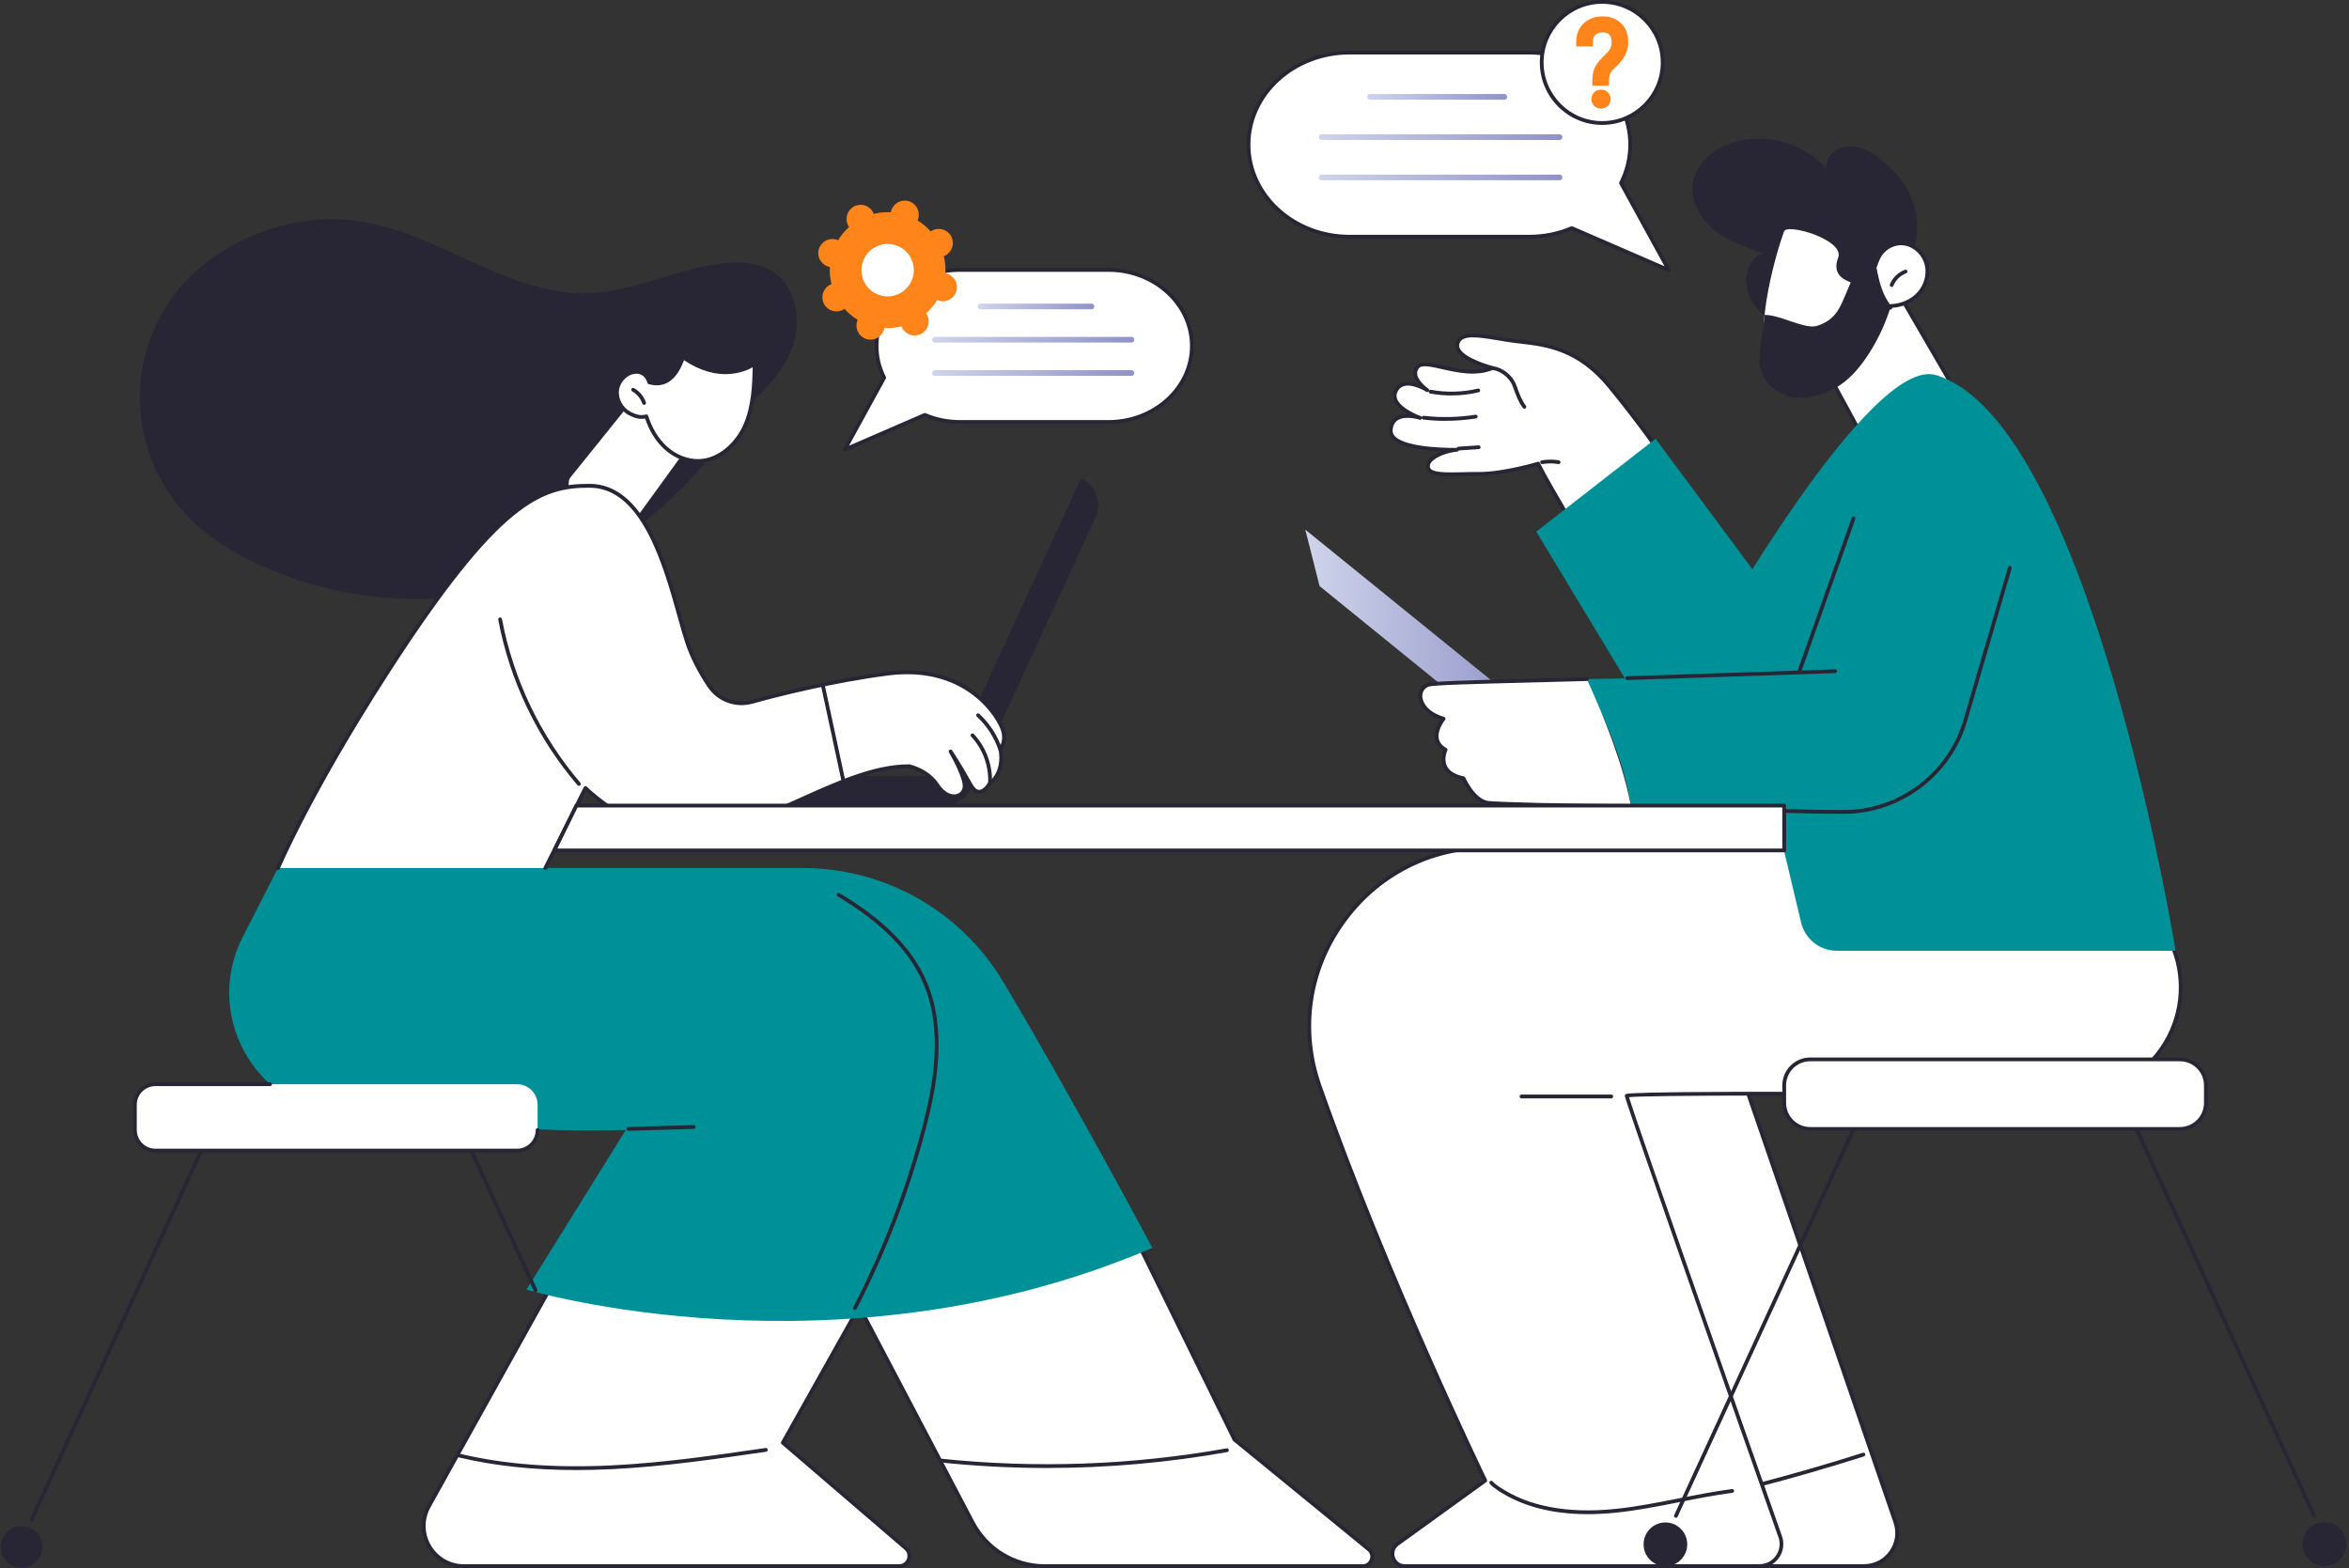 <?xml version="1.0" encoding="UTF-8"?> <svg xmlns="http://www.w3.org/2000/svg" width="701" height="468" viewBox="0 0 701 468" fill="none"><rect x="0" y="0" width="701" height="468" fill="#333333" stroke="none"/><g clip-path="url(#clip0_32_3579)"><path d="M514.78 306.307L565.619 454.307C567.826 460.728 563.063 467.414 556.291 467.414H492.487L443.241 315.609L514.785 306.307H514.78Z" fill="white"></path><path d="M556.285 467.972H492.482C492.24 467.972 492.02 467.815 491.947 467.583L442.701 315.778C442.65 315.62 442.673 315.445 442.763 315.304C442.853 315.163 442.999 315.068 443.168 315.045L514.712 305.743C514.977 305.709 515.23 305.867 515.315 306.121L566.154 454.121C567.263 457.357 566.767 460.813 564.78 463.598C562.799 466.383 559.702 467.978 556.291 467.978L556.285 467.972ZM492.887 466.845H556.285C559.331 466.845 562.089 465.419 563.857 462.938C565.63 460.452 566.075 457.374 565.084 454.487L514.397 306.921L443.979 316.077L492.893 466.845H492.887Z" fill="#282634"></path><path d="M504.135 447.22C502.632 447.22 501.123 447.141 499.62 446.972C499.31 446.938 499.091 446.657 499.125 446.346C499.158 446.036 499.44 445.811 499.749 445.85C507.912 446.775 516.086 444.892 524.446 442.71C534.973 439.959 545.567 436.898 555.925 433.6C556.224 433.504 556.539 433.667 556.635 433.966C556.73 434.265 556.567 434.581 556.269 434.676C545.894 437.98 535.282 441.047 524.733 443.804C517.797 445.614 510.974 447.22 504.146 447.22H504.135Z" fill="#282634"></path><path d="M636.983 252.945L648.625 283.18C656.731 304.237 641.143 326.866 618.62 326.731C565.264 326.41 485.434 326.088 485.434 327.058C485.434 328.293 520.522 428.136 531.252 458.653C532.755 462.932 529.585 467.414 525.059 467.414H419.17C415.635 467.414 414.171 462.875 417.042 460.801L443.225 441.892C443.225 441.892 414.194 382.133 393.804 324.149C381.577 289.376 407.393 252.945 444.187 252.945H636.977H636.983Z" fill="white"></path><path d="M525.065 467.972H419.176C417.318 467.972 415.747 466.828 415.173 465.052C414.599 463.276 415.207 461.427 416.716 460.339L442.515 441.706C439.864 436.209 412.544 379.128 393.275 324.335C387.392 307.603 389.892 289.698 400.137 275.209C410.394 260.703 426.449 252.382 444.187 252.382H636.978C637.208 252.382 637.417 252.523 637.501 252.743L649.143 282.977C653.021 293.046 651.682 304.356 645.557 313.235C639.477 322.047 629.49 327.295 618.806 327.295C618.738 327.295 618.676 327.295 618.609 327.295C539.341 326.816 491.497 326.878 486.121 327.47C488.496 335.306 521.468 429.145 531.781 458.461C532.558 460.677 532.231 463.045 530.874 464.962C529.518 466.878 527.401 467.978 525.054 467.978L525.065 467.972ZM444.193 253.504C426.826 253.504 411.103 261.65 401.06 275.857C391.029 290.041 388.58 307.575 394.344 323.958C414.492 381.248 443.45 441.041 443.743 441.638C443.861 441.887 443.788 442.18 443.568 442.343L417.386 461.252C416.046 462.222 415.922 463.67 416.254 464.708C416.586 465.739 417.532 466.844 419.187 466.844H525.076C527.052 466.844 528.837 465.92 529.974 464.308C531.111 462.695 531.392 460.699 530.734 458.833C509.815 399.362 484.882 328.225 484.882 327.053C484.882 326.901 484.95 326.743 485.057 326.636C485.44 326.258 486.335 325.367 618.631 326.168C618.699 326.168 618.766 326.168 618.834 326.168C629.293 326.168 638.695 321.229 644.645 312.592C650.556 304.023 651.851 293.097 648.107 283.378L636.6 253.504H444.199H444.193Z" fill="#282634"></path><path d="M473.832 451.921C463.068 451.921 454.044 449.531 446.923 444.784C446.135 444.26 445.307 443.662 444.604 442.895C444.395 442.664 444.412 442.309 444.638 442.101C444.868 441.892 445.223 441.903 445.431 442.134C446.051 442.817 446.816 443.358 447.542 443.848C456.122 449.565 467.583 451.769 481.617 450.399C488.102 449.768 494.621 448.471 500.926 447.225C506.128 446.194 511.509 445.128 516.863 444.429C517.167 444.389 517.454 444.604 517.493 444.914C517.533 445.224 517.319 445.506 517.009 445.545C511.689 446.239 506.33 447.298 501.146 448.33C494.812 449.587 488.271 450.884 481.724 451.521C478.994 451.786 476.359 451.921 473.82 451.921H473.832Z" fill="#282634"></path><path d="M480.84 327.82H454.05C453.74 327.82 453.487 327.566 453.487 327.256C453.487 326.946 453.74 326.692 454.05 326.692H480.84C481.15 326.692 481.403 326.946 481.403 327.256C481.403 327.566 481.15 327.82 480.84 327.82Z" fill="#282634"></path><path d="M500.132 452.993C500.054 452.993 499.975 452.976 499.896 452.942C499.615 452.812 499.491 452.48 499.62 452.192L554.828 331.986C554.957 331.704 555.289 331.58 555.576 331.71C555.858 331.839 555.982 332.172 555.852 332.459L500.645 452.666C500.549 452.874 500.346 452.993 500.132 452.993Z" fill="#282634"></path><path d="M497.009 467.449C500.606 467.443 503.517 464.516 503.512 460.91C503.506 457.305 500.585 454.386 496.988 454.392C493.391 454.398 490.48 457.325 490.485 460.931C490.491 464.536 493.412 467.455 497.009 467.449Z" fill="#282634"></path><path d="M690.603 452.993C690.389 452.993 690.187 452.869 690.091 452.666L634.883 332.459C634.754 332.178 634.878 331.839 635.159 331.71C635.441 331.58 635.778 331.704 635.908 331.986L691.116 452.192C691.245 452.474 691.121 452.812 690.84 452.942C690.761 452.976 690.682 452.993 690.603 452.993Z" fill="#282634"></path><path d="M700.153 460.854C700.159 457.249 697.247 454.321 693.65 454.316C690.053 454.31 687.132 457.228 687.126 460.834C687.121 464.439 690.032 467.367 693.629 467.373C697.227 467.378 700.147 464.46 700.153 460.854Z" fill="#282634"></path><path d="M650.533 316.184H540.197C535.916 316.184 532.445 319.659 532.445 323.947V329.178C532.445 333.466 535.916 336.941 540.197 336.941H650.533C654.815 336.941 658.285 333.466 658.285 329.178V323.947C658.285 319.659 654.815 316.184 650.533 316.184Z" fill="white"></path><path d="M650.539 337.506H540.203C535.615 337.506 531.888 333.768 531.888 329.179V323.947C531.888 319.358 535.62 315.62 540.203 315.62H650.539C655.122 315.62 658.854 319.358 658.854 323.947V329.179C658.854 333.773 655.122 337.506 650.539 337.506ZM540.203 316.748C536.24 316.748 533.014 319.978 533.014 323.947V329.179C533.014 333.148 536.24 336.378 540.203 336.378H650.539C654.502 336.378 657.728 333.148 657.728 329.179V323.947C657.728 319.978 654.502 316.748 650.539 316.748H540.203Z" fill="#282634"></path><path d="M563.677 82.485L584.315 118.019C575.065 122.191 562.343 129.176 558.211 134.752L540.844 102.814C541.244 100.553 554.293 71.412 563.677 82.485Z" fill="white"></path><path d="M558.217 135.316C558.217 135.316 558.189 135.316 558.177 135.316C557.986 135.304 557.811 135.191 557.721 135.022L540.355 103.085C540.293 102.972 540.27 102.843 540.293 102.719C540.591 101.022 548.945 81.927 557.339 79.649C559.861 78.967 562.135 79.796 564.105 82.118C564.128 82.141 564.144 82.169 564.161 82.197L584.799 117.732C584.878 117.873 584.895 118.036 584.849 118.188C584.804 118.34 584.692 118.465 584.545 118.532C575.111 122.789 562.67 129.678 558.667 135.084C558.56 135.225 558.391 135.31 558.217 135.31V135.316ZM541.447 102.735L558.307 133.737C562.816 128.387 574.424 121.92 583.521 117.765L563.221 82.812C561.544 80.856 559.714 80.174 557.637 80.737C550.071 82.789 542.15 100.283 541.447 102.735Z" fill="#282634"></path><path d="M561.246 47.554C557.958 44.769 554.929 43.619 551.49 43.721C548.05 43.822 544.56 46.793 545.01 50.209C538.407 42.869 527.559 39.678 518.045 42.277C511.909 43.952 506.01 48.558 505.165 54.872C504.45 60.239 507.586 65.538 511.836 68.876C516.092 72.213 521.339 73.967 526.473 75.658C522.56 76.402 520.793 81.036 521.198 85.005C521.547 88.439 523.416 91.979 526.765 94.144C533.56 98.53 543.783 100.131 551.709 98.541C558.403 97.2 568.868 88.873 570.005 81.222C571.305 72.49 573.85 67.664 570.478 59.213C568.457 54.145 564.916 50.666 561.251 47.56L561.246 47.554Z" fill="#282634"></path><path d="M563.762 86.353C563.762 86.353 563.717 86.353 563.689 86.353C563.379 86.313 563.16 86.031 563.199 85.721C563.351 84.515 564.038 83.365 565.073 82.564C566.109 81.763 567.393 81.391 568.597 81.549C568.907 81.589 569.121 81.871 569.082 82.181C569.042 82.491 568.766 82.705 568.451 82.665C567.545 82.547 566.565 82.835 565.76 83.455C564.955 84.075 564.432 84.954 564.314 85.862C564.28 86.144 564.032 86.353 563.756 86.353H563.762Z" fill="#282634"></path><path d="M559.41 79.869C559.99 78.263 560.474 76.628 561.639 75.28C563.345 73.313 565.985 72.253 568.58 72.726C571.649 73.29 574.193 75.867 574.942 78.905C575.69 81.944 574.717 85.293 572.622 87.615C570.528 89.938 567.415 91.235 564.297 91.325C564.24 91.505 564.178 91.686 564.122 91.866C562.957 90.508 562.05 88.906 561.375 87.238C560.418 84.876 559.889 82.372 559.41 79.869Z" fill="white"></path><path d="M564.122 92.43C563.959 92.43 563.801 92.363 563.694 92.233C562.557 90.914 561.6 89.301 560.851 87.447C559.86 84.994 559.32 82.412 558.858 79.971C558.841 79.87 558.847 79.768 558.881 79.672L559.095 79.063C559.601 77.637 560.119 76.16 561.211 74.903C563.109 72.715 565.968 71.667 568.676 72.168C571.874 72.755 574.671 75.467 575.482 78.765C576.259 81.916 575.319 85.451 573.033 87.988C570.973 90.271 567.961 91.669 564.707 91.867L564.657 92.03C564.595 92.227 564.431 92.374 564.234 92.413C564.195 92.419 564.161 92.425 564.122 92.425V92.43ZM559.995 79.915C560.446 82.254 560.964 84.724 561.898 87.029C562.478 88.467 563.193 89.747 564.015 90.841C564.094 90.795 564.184 90.767 564.279 90.767C567.331 90.677 570.297 89.358 572.206 87.244C574.244 84.983 575.082 81.843 574.395 79.046C573.686 76.166 571.254 73.798 568.479 73.29C566.16 72.868 563.705 73.77 562.067 75.658C561.121 76.752 560.654 78.066 560.164 79.452L559.995 79.92V79.915Z" fill="#282634"></path><path d="M532.417 69.056C533.329 66.559 550.572 71.593 548.551 76.887C546.181 83.111 552.497 84.013 552.323 84.385C549.396 90.57 550.46 100.312 543.958 102.409C540.237 103.61 529.929 99.19 526.281 97.859C526.354 96.219 526.512 94.584 526.703 92.96C527.553 85.682 529.907 75.94 532.417 69.056Z" fill="white"></path><path d="M542.314 97.233C548.816 95.136 549.39 90.564 552.317 84.379C552.492 84.013 552.638 83.629 552.801 83.257C552.964 83.528 553.173 83.77 553.449 83.979C555.002 85.135 557.31 83.939 558.318 82.282C558.785 81.515 559.106 80.698 559.41 79.869C559.889 82.372 560.418 84.881 561.375 87.238C562.05 88.906 562.951 90.507 564.122 91.866C562.489 97.087 560.097 102.065 557.029 106.592C554.569 110.222 551.596 113.628 547.774 115.775C543.952 117.923 537.05 119.818 533.019 118.093C528.837 116.305 526.382 113.926 525.24 109.512C524.508 106.682 526.456 96.929 526.591 93.997C531.347 93.901 538.598 98.44 542.314 97.239V97.233Z" fill="#282634"></path><path d="M564.516 85.637C564.449 85.637 564.376 85.626 564.308 85.597C564.021 85.479 563.88 85.152 563.993 84.865C564.787 82.88 566.453 81.262 568.457 80.524C568.75 80.416 569.071 80.569 569.178 80.856C569.285 81.149 569.133 81.471 568.845 81.578C567.14 82.204 565.715 83.591 565.04 85.282C564.95 85.502 564.742 85.637 564.516 85.637Z" fill="#282634"></path><path d="M473.438 163.774C469.525 156.784 461.852 144.099 459.004 138.36C459.004 138.36 448.933 141.438 441.339 141.415C433.745 141.393 426.793 142.3 426.168 139.566C425.543 136.826 430.857 134.549 434.769 134.239C434.769 134.239 414.571 134.707 415.033 128.353C415.494 121.999 423.792 124.722 423.792 124.722C423.792 124.722 414.222 121.294 416.558 116.638C418.894 111.981 425.937 116.446 425.937 116.446C425.937 116.446 420.521 112.759 422.965 109.591C425.408 106.422 436.548 113.56 445.415 109.833C445.415 109.833 433.914 106.907 434.933 102.589C435.957 98.27 444.069 100.751 451.748 101.749C459.426 102.747 470.15 102.95 480.289 115.307C490.427 127.671 497.115 137.661 497.115 137.661C497.115 137.661 485.428 152.736 473.432 163.78L473.438 163.774Z" fill="white"></path><path d="M473.438 164.338C473.41 164.338 473.376 164.338 473.348 164.333C473.179 164.305 473.027 164.203 472.948 164.051C471.535 161.525 469.638 158.267 467.628 154.822C464.172 148.891 460.603 142.763 458.711 139.031C456.645 139.634 448.179 141.974 441.429 141.974C441.3 141.974 441.17 141.974 441.041 141.974C439.532 141.974 438.063 142.008 436.633 142.041C430.587 142.182 426.213 142.29 425.622 139.685C425.447 138.907 425.639 138.112 426.179 137.374C426.99 136.269 428.493 135.366 430.182 134.724C425.335 134.498 418.067 133.692 415.483 130.975C414.74 130.197 414.402 129.3 414.476 128.314C414.599 126.594 415.269 125.315 416.463 124.514C417.515 123.804 418.833 123.584 420.071 123.578C418.382 122.592 416.587 121.205 415.917 119.525C415.495 118.47 415.545 117.416 416.063 116.384C416.649 115.223 417.544 114.462 418.726 114.135C420.116 113.746 421.692 114.028 423.044 114.473C422.464 113.723 421.974 112.85 421.828 111.931C421.67 110.955 421.912 110.053 422.531 109.242C423.843 107.545 426.821 108.215 430.593 109.072C434.483 109.952 439.217 111.023 443.546 109.879C440.179 108.824 433.509 106.225 434.404 102.459C435.344 98.496 440.855 99.415 447.239 100.481C448.747 100.734 450.307 100.994 451.838 101.191C452.497 101.275 453.172 101.354 453.876 101.439C461.245 102.302 471.333 103.48 480.745 114.952C490.782 127.192 497.537 137.249 497.605 137.345C497.74 137.548 497.729 137.813 497.583 138.005C497.464 138.157 485.733 153.244 473.832 164.192C473.725 164.288 473.59 164.338 473.449 164.338H473.438ZM459.004 137.796C459.212 137.796 459.41 137.915 459.511 138.106C461.318 141.754 465.022 148.108 468.608 154.253C470.46 157.427 472.211 160.437 473.584 162.873C484.269 152.928 494.695 139.837 496.428 137.627C495.168 135.778 488.834 126.594 479.861 115.657C470.736 104.534 461.307 103.435 453.735 102.55C453.031 102.465 452.345 102.386 451.686 102.302C450.132 102.099 448.567 101.839 447.047 101.586C441.221 100.616 436.188 99.776 435.49 102.713C434.758 105.808 442.51 108.503 445.561 109.281C445.798 109.343 445.966 109.546 445.983 109.788C446 110.031 445.865 110.256 445.64 110.352C440.562 112.489 434.893 111.203 430.334 110.172C427.085 109.439 424.282 108.802 423.415 109.935C422.982 110.493 422.824 111.091 422.931 111.756C423.274 113.926 426.23 115.962 426.258 115.984C426.511 116.159 426.579 116.503 426.41 116.762C426.241 117.022 425.898 117.095 425.639 116.931C425.599 116.909 421.721 114.479 419.019 115.229C418.146 115.471 417.504 116.018 417.065 116.897C416.694 117.636 416.66 118.363 416.958 119.113C418.146 122.079 423.927 124.181 423.984 124.198C424.271 124.3 424.428 124.621 424.327 124.909C424.226 125.202 423.91 125.36 423.618 125.264C423.573 125.247 419.384 123.905 417.082 125.455C416.181 126.064 415.692 127.023 415.596 128.398C415.551 129.064 415.776 129.656 416.3 130.202C419.891 133.98 434.606 133.681 434.758 133.681C435.057 133.664 435.316 133.912 435.333 134.216C435.349 134.521 435.119 134.78 434.815 134.808C432.079 135.028 428.352 136.331 427.085 138.056C426.736 138.535 426.613 138.992 426.72 139.454C427.108 141.156 431.724 141.049 436.61 140.937C438.136 140.903 439.723 140.858 441.345 140.869H441.429C448.838 140.869 458.74 137.87 458.841 137.841C458.897 137.825 458.954 137.819 459.004 137.819V137.796Z" fill="#282634"></path><path d="M435.293 134.442C435 134.442 434.753 134.21 434.73 133.917C434.707 133.607 434.944 133.337 435.254 133.32L441.249 132.919C441.564 132.908 441.829 133.134 441.846 133.444C441.868 133.754 441.632 134.024 441.322 134.041L435.327 134.442C435.327 134.442 435.299 134.442 435.287 134.442H435.293Z" fill="#282634"></path><path d="M431.397 125.608C429.174 125.608 426.956 125.478 424.743 125.225C424.434 125.191 424.214 124.909 424.248 124.599C424.282 124.289 424.558 124.063 424.873 124.103C430.007 124.689 435.203 124.582 440.309 123.776C440.618 123.731 440.905 123.939 440.95 124.244C440.996 124.554 440.787 124.841 440.483 124.886C437.477 125.36 434.437 125.597 431.397 125.597V125.608Z" fill="#282634"></path><path d="M433.165 118.03C431.026 118.03 428.892 117.839 426.804 117.45C426.5 117.393 426.297 117.1 426.354 116.79C426.41 116.486 426.703 116.277 427.012 116.339C431.623 117.196 436.47 117.072 441.03 115.984C441.333 115.916 441.637 116.097 441.705 116.401C441.778 116.706 441.592 117.01 441.288 117.078C438.643 117.709 435.901 118.025 433.165 118.025V118.03Z" fill="#282634"></path><path d="M454.917 121.989C454.748 121.989 454.585 121.915 454.473 121.769C453.178 120.094 452.452 118.099 451.748 116.159C451.647 115.883 451.545 115.607 451.444 115.331C450.414 112.551 447.638 110.742 445.55 110.448C445.24 110.403 445.026 110.121 445.071 109.811C445.116 109.501 445.392 109.287 445.708 109.332C448.179 109.682 451.303 111.717 452.502 114.942C452.604 115.218 452.705 115.5 452.806 115.776C453.482 117.631 454.18 119.542 455.362 121.081C455.553 121.329 455.508 121.679 455.261 121.87C455.159 121.949 455.035 121.989 454.917 121.989Z" fill="#282634"></path><path d="M460.192 138.518C459.922 138.518 459.685 138.321 459.635 138.05C459.584 137.746 459.792 137.453 460.096 137.402C461.796 137.114 463.519 137.109 465.225 137.391C465.529 137.441 465.737 137.729 465.686 138.039C465.635 138.343 465.348 138.558 465.039 138.501C463.463 138.242 461.864 138.242 460.282 138.512C460.248 138.512 460.22 138.518 460.186 138.518H460.192Z" fill="#282634"></path><path d="M618.592 186.545L537.551 189.578L494.07 130.952L458.458 158.673L499.952 227.362C509.308 239.979 524.232 247.212 539.916 246.727L632.091 243.88L618.598 186.551L618.592 186.545Z" fill="#009198"></path><path d="M537.495 275.345L532.451 254.136L519.103 253.995L510.04 191.405C510.04 191.405 558.07 105.938 577.756 111.954C623.737 126.008 649.25 283.762 649.25 283.762C649.25 283.762 574.108 283.762 548.123 283.756C543.068 283.756 538.677 280.278 537.5 275.35L537.495 275.345Z" fill="#009198"></path><path d="M537.224 200.99L553.144 154.716L599.784 169.458L586.335 215.535C581.702 231.411 567.179 242.32 550.673 242.325C528.718 242.325 499.716 241.017 486.779 241C484.421 225.299 477.209 210.89 472.987 202.687C505.396 202.219 537.224 200.979 537.224 200.979V200.99Z" fill="#009198"></path><path d="M485.608 202.974C485.304 202.974 485.057 202.731 485.045 202.427C485.034 202.117 485.276 201.858 485.591 201.846L536.459 200.149L552.615 154.524C552.716 154.231 553.043 154.078 553.336 154.18C553.628 154.281 553.78 154.608 553.679 154.901L537.393 200.888C537.314 201.108 537.112 201.254 536.881 201.26L485.631 202.968C485.631 202.968 485.62 202.968 485.614 202.968L485.608 202.974Z" fill="#282634"></path><path d="M550.172 242.894C537.686 242.894 523.151 242.33 510.316 241.84C500.644 241.468 492.29 241.146 486.779 241.135C486.47 241.135 486.216 240.881 486.216 240.571C486.216 240.261 486.47 240.008 486.779 240.008C492.313 240.013 500.678 240.335 510.361 240.712C523.179 241.208 537.708 241.766 550.172 241.766H550.256C566.649 241.766 581.314 230.75 585.919 214.976L599.249 169.306C599.334 169.007 599.649 168.838 599.947 168.922C600.246 169.012 600.414 169.322 600.33 169.621L587 215.292C582.26 231.54 567.15 242.888 550.256 242.894H550.172Z" fill="#282634"></path><path d="M536.864 201.266C536.555 201.266 536.301 201.012 536.301 200.702C536.301 200.392 536.555 200.138 536.864 200.138C537.883 200.138 547.538 199.755 547.633 199.755C547.932 199.738 548.207 199.986 548.219 200.296C548.23 200.606 547.988 200.871 547.678 200.882C547.279 200.899 537.906 201.271 536.864 201.271V201.266Z" fill="#282634"></path><path d="M460.09 228.749L393.793 174.92L389.526 158.069L455.868 211.836L460.09 228.749Z" fill="url(#paint0_linear_32_3579)"></path><path d="M426.106 204.417C427.935 203.679 450.115 203.363 473.55 202.687C479.146 214.948 484.499 228.609 486.779 241.006C469.018 240.188 446.264 239.957 443.996 239.613C439.616 238.942 436.751 232.284 436.751 232.284C428.11 230.508 431.408 223.766 431.408 223.766C425.751 220.688 430.806 214.514 430.806 214.514C423.111 212.271 422.261 205.968 426.106 204.417Z" fill="white"></path><path d="M487.123 241.135C468.827 241.135 446.18 240.515 443.912 240.171C439.74 239.534 436.965 234.077 436.357 232.774C433.542 232.143 431.668 230.908 430.784 229.11C429.793 227.086 430.356 224.944 430.705 224.008C429.348 223.157 428.526 222.035 428.262 220.676C427.806 218.336 429.14 215.946 429.894 214.818C425.233 213.212 423.432 210.167 423.319 207.957C423.229 206.131 424.214 204.575 425.897 203.898C427.277 203.34 437.601 203.058 455.733 202.596C461.351 202.455 467.403 202.303 473.539 202.122C473.843 202.111 474.108 202.359 474.119 202.669C474.13 202.979 473.883 203.239 473.573 203.25C467.437 203.425 461.385 203.583 455.767 203.724C440.641 204.107 427.581 204.434 426.32 204.941C425.081 205.437 424.383 206.548 424.451 207.901C424.546 209.852 426.314 212.614 430.97 213.973C431.15 214.024 431.296 214.165 431.347 214.345C431.403 214.525 431.364 214.723 431.245 214.869C431.223 214.897 428.853 217.84 429.365 220.456C429.59 221.612 430.373 222.559 431.679 223.269C431.943 223.416 432.05 223.743 431.915 224.014C431.904 224.036 430.744 226.483 431.797 228.619C432.551 230.147 434.257 231.196 436.864 231.732C437.044 231.771 437.196 231.889 437.269 232.058C437.297 232.12 440.061 238.44 444.08 239.055C446.315 239.393 468.867 240.008 487.123 240.008C487.433 240.008 487.686 240.261 487.686 240.571C487.686 240.881 487.433 241.135 487.123 241.135Z" fill="#282634"></path><path d="M281.723 240.429H188.922C188.922 235.553 192.862 231.601 197.726 231.601H290.527C290.527 236.477 286.586 240.429 281.723 240.429Z" fill="#282634"></path><path d="M280.034 235.26L322.615 142.757C327.028 144.803 328.959 150.046 326.921 154.472L289.733 235.26H280.034Z" fill="#282634"></path><path d="M234.272 84.486C229.155 77.586 220.007 77.777 212.352 79.097C203.418 80.636 194.957 84.052 186.135 86.059C181.958 87.012 177.702 87.598 173.407 87.531C169.529 87.469 165.667 86.882 161.895 85.975C154.2 84.12 146.915 80.895 139.732 77.625C132.515 74.338 125.315 70.922 117.744 68.515C109.767 65.972 101.503 64.844 93.149 65.735C76.109 67.556 58.9 76.723 49.605 91.415C40.677 105.532 39.264 123.364 45.839 138.704C49.042 146.174 53.985 152.815 60.211 158.03C66.978 163.695 75.016 167.8 83.19 171.013C99.583 177.463 117.49 179.915 135.015 178.263C151.531 176.707 167.53 171.436 181.733 162.85C195.187 154.72 206.936 143.8 215.96 130.912C217.846 128.223 219.597 125.438 221.235 122.591C227.5 117.371 233.845 111.276 236.564 103.395C238.669 97.289 238.19 89.78 234.261 84.486H234.272Z" fill="#282634"></path><path d="M170.942 140.919L185.043 122.89C186.034 121.621 193.589 118.972 194.771 120.065L201.892 134.447C202.9 135.383 203.069 136.922 202.275 138.049L191.906 152.871C190.138 155.397 187.132 156.738 184.081 156.361C180.196 155.881 174.961 153.959 170.711 147.831C169.258 145.734 169.371 142.926 170.942 140.919Z" fill="white"></path><path d="M169.304 143.321C169.18 143.321 169.056 143.281 168.949 143.196C168.707 142.999 168.667 142.644 168.864 142.402L185.938 121.187C186.136 120.945 186.485 120.905 186.732 121.102C186.974 121.3 187.014 121.655 186.817 121.897L169.743 143.112C169.63 143.253 169.467 143.321 169.304 143.321Z" fill="#282634"></path><path d="M190.487 155.279C190.374 155.279 190.256 155.245 190.155 155.171C189.902 154.991 189.845 154.636 190.031 154.382L203.328 136.054C203.508 135.8 203.862 135.744 204.116 135.93C204.369 136.11 204.425 136.466 204.24 136.719L190.943 155.047C190.83 155.2 190.661 155.279 190.487 155.279Z" fill="#282634"></path><path d="M193.736 114.107C193.736 114.107 193.082 111.103 190.127 110.979C187.217 110.855 184.576 113.454 184.171 116.34C183.771 119.226 185.5 122.226 188.112 123.511C189.587 124.238 191.033 124.757 192.885 124.267C194.006 127.784 195.863 131.128 198.582 133.619C201.301 136.111 204.932 137.707 208.62 137.588C214.789 137.391 220.019 132.481 222.457 126.804C224.894 121.126 225.091 114.773 225.198 108.588C225.198 108.588 216.343 115.449 203.84 106.609C201.876 112.427 198.751 115.5 193.736 114.107Z" fill="white"></path><path d="M208.242 138.152C204.713 138.152 201.076 136.663 198.205 134.031C195.728 131.759 193.763 128.618 192.514 124.92C190.633 125.253 189.136 124.633 187.869 124.012C184.976 122.592 183.191 119.333 183.619 116.255C184.081 112.951 187.053 110.262 190.155 110.409C192.593 110.51 193.803 112.404 194.197 113.639C198.408 114.665 201.307 112.365 203.311 106.423C203.367 106.254 203.502 106.124 203.671 106.068C203.84 106.011 204.026 106.039 204.172 106.141C216.197 114.643 224.776 108.199 224.86 108.131C225.029 108.001 225.266 107.973 225.457 108.075C225.648 108.171 225.772 108.373 225.767 108.588C225.671 114.13 225.553 121.024 222.98 127.017C220.154 133.591 214.53 137.96 208.642 138.146C208.512 138.146 208.377 138.152 208.248 138.152H208.242ZM192.891 123.697C193.127 123.697 193.352 123.849 193.426 124.091C194.608 127.812 196.522 130.958 198.965 133.202C201.729 135.739 205.253 137.114 208.603 137.024C214.801 136.827 219.766 131.635 221.939 126.578C224.269 121.154 224.517 114.862 224.618 109.619C222.023 111.08 214.215 114.287 204.127 107.494C201.881 113.566 198.34 115.973 193.583 114.654C193.381 114.597 193.229 114.434 193.184 114.231C193.161 114.118 192.57 111.649 190.099 111.542C187.599 111.435 185.105 113.712 184.728 116.418C184.368 119.023 185.894 121.791 188.359 123.003C189.89 123.753 191.157 124.136 192.739 123.719C192.79 123.708 192.835 123.702 192.885 123.702L192.891 123.697Z" fill="#282634"></path><path d="M192.215 120.833C191.979 120.833 191.765 120.686 191.68 120.45C191.163 118.928 190.054 117.597 188.652 116.808C188.382 116.656 188.286 116.312 188.438 116.041C188.59 115.77 188.933 115.669 189.204 115.827C190.847 116.751 192.142 118.302 192.75 120.089C192.851 120.382 192.694 120.703 192.401 120.805C192.339 120.827 192.277 120.833 192.221 120.833H192.215Z" fill="#282634"></path><path d="M224.855 109.399C224.647 109.399 224.449 109.287 224.348 109.089C224.207 108.807 224.326 108.469 224.601 108.334C226.273 107.499 227.72 106.248 228.778 104.709C228.953 104.455 229.302 104.387 229.561 104.562C229.82 104.737 229.882 105.092 229.707 105.346C228.542 107.043 226.949 108.424 225.108 109.343C225.029 109.382 224.945 109.399 224.86 109.399H224.855Z" fill="#282634"></path><path d="M173.306 368.033L127.972 449.604C123.531 457.598 129.301 467.436 138.443 467.436H268.33C271.145 467.436 272.44 463.929 270.306 462.092L233.614 430.6L271.381 363.252L173.317 368.033H173.306Z" fill="white"></path><path d="M268.33 468H138.443C133.951 468 129.909 465.683 127.629 461.804C125.349 457.926 125.298 453.263 127.483 449.328L172.816 367.757C172.912 367.587 173.086 367.475 173.283 367.469L271.348 362.688C271.562 362.677 271.747 362.779 271.854 362.953C271.961 363.128 271.967 363.348 271.866 363.528L234.323 430.476L270.667 461.663C271.821 462.656 272.226 464.217 271.697 465.649C271.168 467.075 269.845 468 268.325 468H268.33ZM173.649 368.58L128.468 449.875C126.481 453.455 126.531 457.7 128.603 461.229C130.674 464.758 134.356 466.867 138.443 466.867H268.33C269.597 466.867 270.357 466.032 270.65 465.249C270.937 464.465 270.903 463.338 269.94 462.515L233.248 431.023C233.045 430.848 232.995 430.555 233.124 430.318L270.391 363.855L173.655 368.568L173.649 368.58Z" fill="#282634"></path><path d="M171.972 438.751C159.091 438.751 147.54 437.5 136.889 434.969C136.585 434.895 136.399 434.591 136.472 434.292C136.546 433.988 136.844 433.802 137.148 433.875C150.597 437.071 165.52 438.21 182.769 437.348C198.092 436.581 213.539 434.337 228.474 432.172C228.784 432.122 229.065 432.341 229.11 432.652C229.155 432.962 228.941 433.243 228.632 433.289C213.669 435.465 198.199 437.709 182.825 438.475C179.104 438.661 175.484 438.757 171.966 438.757L171.972 438.751Z" fill="#282634"></path><path d="M238.979 356.735L290.262 454.391C294.473 462.413 302.777 467.437 311.829 467.437H406.679C409.33 467.437 410.518 464.105 408.463 462.425L368.382 429.653L339.047 369.86L238.979 356.735Z" fill="white"></path><path d="M406.679 468H311.829C302.54 468 294.09 462.887 289.767 454.656L238.483 357C238.387 356.814 238.399 356.589 238.517 356.414C238.635 356.239 238.838 356.149 239.052 356.177L339.12 369.301C339.306 369.324 339.469 369.442 339.554 369.612L368.832 429.298L408.818 461.99C409.938 462.909 410.349 464.386 409.865 465.751C409.381 467.115 408.125 468 406.679 468ZM239.986 357.434L290.763 454.126C294.89 461.985 302.962 466.867 311.829 466.867H406.679C407.85 466.867 408.548 466.089 408.807 465.367C409.065 464.64 409.015 463.603 408.109 462.859L368.027 430.087C367.965 430.036 367.915 429.974 367.881 429.901L338.681 370.373L239.992 357.429L239.986 357.434Z" fill="#282634"></path><path d="M312.51 438.137C301.775 438.137 291.039 437.573 280.338 436.446C280.028 436.412 279.803 436.136 279.837 435.826C279.871 435.516 280.146 435.29 280.456 435.324C308.997 438.335 337.797 437.309 366.051 432.28C366.355 432.223 366.648 432.432 366.704 432.736C366.761 433.041 366.552 433.334 366.248 433.39C348.487 436.553 330.507 438.137 312.51 438.137Z" fill="#282634"></path><path d="M157.11 384.896C157.11 384.896 250.136 412.706 343.894 372.436C343.894 372.436 319.598 326.856 299.377 293.018C286.789 271.956 264.075 259.068 239.564 259.068H82.96L72.455 279.612C60.729 302.546 75.698 330.12 101.295 332.713C133.934 336.017 163.443 337.968 186.755 337.235L157.116 384.901L157.11 384.896Z" fill="#009198"></path><path d="M255.141 390.968C255.056 390.968 254.966 390.945 254.882 390.906C254.606 390.765 254.499 390.421 254.64 390.145C263.354 373.237 270.233 355.343 275.086 336.948C278.508 323.987 281.627 307.288 275.367 293.075C271.184 283.587 262.875 275.226 249.967 267.531C249.703 267.373 249.613 267.024 249.77 266.759C249.928 266.494 250.277 266.403 250.541 266.561C263.658 274.386 272.113 282.911 276.397 292.624C282.804 307.158 279.645 324.099 276.178 337.241C271.303 355.715 264.395 373.688 255.642 390.669C255.54 390.861 255.343 390.973 255.141 390.973V390.968Z" fill="#282634"></path><path d="M187.526 337.5C187.222 337.5 186.975 337.257 186.963 336.953C186.952 336.643 187.2 336.383 187.509 336.372L206.993 335.803H207.01C207.314 335.803 207.561 336.045 207.573 336.35C207.584 336.66 207.336 336.919 207.026 336.93L187.543 337.5H187.526Z" fill="#282634"></path><path d="M82.96 259.069H162.739L174.719 235.159C174.719 235.159 190.447 251.368 210.499 248.605C230.551 245.837 252.489 228.518 271.37 228.687C271.37 228.687 276.825 229.849 279.78 234.387C282.73 238.92 287.042 238.243 287.785 235.357C288.529 232.47 283.67 224.273 283.67 224.273C283.67 224.273 286.204 227.988 289.671 234.235C292.351 239.066 295.289 233.902 295.289 233.902C295.289 233.902 299.838 230.897 298.543 223.608C298.543 223.608 300.232 221.341 299.376 218.218C298.521 215.095 289.593 197.815 264.896 201.029C248.729 203.137 233.191 207.016 224.387 209.451C219.568 210.782 214.446 208.888 211.653 204.733C209.312 201.254 206.722 196.71 205.056 191.687C200.563 178.174 194.979 144.985 175.969 144.968C161.647 144.951 149.004 148.739 115.362 201.023C92.13 237.132 82.96 259.057 82.96 259.057V259.069Z" fill="white"></path><path d="M82.959 259.632C82.886 259.632 82.813 259.621 82.74 259.587C82.453 259.469 82.318 259.136 82.436 258.848C82.526 258.629 91.888 236.467 114.884 200.73C148.469 148.531 161.377 144.415 175.884 144.415H175.963C192.305 144.432 198.897 168.014 203.26 183.625C204.115 186.692 204.859 189.336 205.585 191.523C206.981 195.718 209.176 200.059 212.115 204.428C214.772 208.38 219.641 210.184 224.235 208.916C232.296 206.689 248.289 202.635 264.823 200.482C278.046 198.757 286.592 202.974 291.428 206.813C297.068 211.289 299.511 216.577 299.922 218.077C300.699 220.907 299.562 223.077 299.14 223.743C300.266 230.598 296.443 233.766 295.717 234.302C295.402 234.815 294.017 236.867 292.216 236.867C292.216 236.867 292.204 236.867 292.199 236.867C291.062 236.862 290.043 236.067 289.181 234.516C288.804 233.834 288.438 233.186 288.084 232.566C288.399 233.716 288.528 234.753 288.331 235.509C287.971 236.912 286.84 237.933 285.387 238.175C283.231 238.525 280.957 237.234 279.313 234.702C276.679 230.654 271.86 229.392 271.308 229.262C271.241 229.262 271.167 229.262 271.1 229.262C261.091 229.262 249.911 234.313 239.097 239.201C229.645 243.475 219.872 247.889 210.578 249.174C192.592 251.66 177.894 238.936 174.882 236.112L163.246 259.333C163.105 259.61 162.767 259.722 162.492 259.587C162.216 259.446 162.103 259.108 162.238 258.832L174.218 234.922C174.297 234.759 174.454 234.646 174.634 234.618C174.814 234.59 174.995 234.652 175.124 234.781C175.282 234.939 190.892 250.753 210.426 248.058C219.563 246.795 229.256 242.415 238.635 238.175C249.556 233.237 260.849 228.134 271.1 228.134C271.196 228.134 271.286 228.134 271.381 228.134C271.421 228.134 271.454 228.134 271.494 228.146C271.725 228.196 277.213 229.409 280.259 234.088C281.903 236.614 283.89 237.279 285.207 237.059C286.232 236.89 286.992 236.202 287.245 235.227C287.808 233.045 284.509 226.793 283.192 224.571C283.034 224.312 283.119 223.974 283.372 223.81C283.625 223.647 283.969 223.715 284.137 223.968C284.166 224.008 286.727 227.774 290.167 233.975C290.814 235.148 291.501 235.745 292.204 235.751H292.216C293.347 235.751 294.473 234.229 294.811 233.642C294.856 233.564 294.918 233.502 294.991 233.451C295.16 233.338 299.207 230.536 297.997 223.726C297.969 223.574 298.008 223.416 298.098 223.292C298.16 223.207 299.607 221.194 298.842 218.387C297.727 214.328 288.202 198.587 264.975 201.609C248.515 203.757 232.578 207.799 224.545 210.015C219.489 211.413 214.125 209.423 211.192 205.071C208.197 200.617 205.956 196.18 204.526 191.89C203.795 189.68 203.052 187.019 202.19 183.941C197.923 168.663 191.466 145.571 175.98 145.559H175.901C161.754 145.559 149.127 149.63 115.846 201.361C92.901 237.019 83.579 259.091 83.489 259.305C83.398 259.519 83.19 259.649 82.971 259.649L82.959 259.632Z" fill="#282634"></path><path d="M295.447 234.156C295.447 234.156 295.43 234.156 295.419 234.156C295.109 234.139 294.867 233.874 294.884 233.564C295.126 228.591 293.229 223.467 289.812 219.853C289.598 219.628 289.609 219.272 289.834 219.058C290.06 218.844 290.42 218.855 290.628 219.081C294.253 222.914 296.269 228.349 296.01 233.62C295.993 233.925 295.745 234.156 295.447 234.156Z" fill="#282634"></path><path d="M298.577 224.453C298.341 224.453 298.121 224.301 298.042 224.064C296.759 220.18 294.496 216.662 291.501 213.877C291.27 213.663 291.259 213.307 291.473 213.082C291.687 212.851 292.041 212.839 292.267 213.054C295.402 215.963 297.767 219.65 299.112 223.709C299.208 224.002 299.05 224.323 298.757 224.419C298.701 224.436 298.639 224.447 298.583 224.447L298.577 224.453Z" fill="#282634"></path><path d="M251.69 233.603C251.431 233.603 251.194 233.422 251.138 233.157L244.985 204.541C244.917 204.236 245.114 203.937 245.418 203.87C245.722 203.802 246.021 203.999 246.088 204.304L252.241 232.921C252.309 233.225 252.112 233.524 251.808 233.592C251.768 233.603 251.729 233.603 251.69 233.603Z" fill="#282634"></path><path d="M172.748 234.533C172.591 234.533 172.433 234.465 172.321 234.335C160.296 220.241 152.122 203.165 148.688 184.949C148.632 184.645 148.829 184.346 149.139 184.29C149.443 184.233 149.741 184.431 149.797 184.741C153.197 202.765 161.281 219.661 173.182 233.603C173.385 233.839 173.356 234.195 173.12 234.397C173.013 234.488 172.883 234.533 172.754 234.533H172.748Z" fill="#282634"></path><path d="M159.823 385.707C159.61 385.707 159.407 385.583 159.311 385.38L138.06 339.14C137.931 338.858 138.055 338.52 138.336 338.39C138.617 338.261 138.955 338.385 139.085 338.667L160.336 384.907C160.465 385.189 160.341 385.527 160.06 385.657C159.981 385.69 159.902 385.707 159.823 385.707Z" fill="#282634"></path><path d="M9.389 454.194C9.31 454.194 9.231 454.177 9.152 454.143C8.871 454.013 8.747 453.681 8.877 453.393L61.602 338.667C61.731 338.385 62.063 338.261 62.35 338.39C62.632 338.52 62.756 338.853 62.626 339.14L9.901 453.867C9.805 454.075 9.603 454.194 9.389 454.194Z" fill="#282634"></path><path d="M12.654 461.697C12.654 465.136 9.867 467.927 6.433 467.927C2.999 467.927 0.213 465.136 0.213 461.697C0.213 458.258 2.999 455.468 6.433 455.468C9.867 455.468 12.654 458.258 12.654 461.697Z" fill="#282634"></path><path d="M46.391 343.407H154.301C157.69 343.407 160.437 340.656 160.437 337.262V329.742C160.437 326.348 157.69 323.596 154.301 323.596H46.391C43.002 323.596 40.255 326.348 40.255 329.742V337.262C40.255 340.656 43.002 343.407 46.391 343.407Z" fill="white"></path><path d="M154.301 343.966H46.391C42.698 343.966 39.692 340.955 39.692 337.257V329.736C39.692 326.038 42.698 323.027 46.391 323.027H80.601C80.91 323.027 81.164 323.281 81.164 323.591C81.164 323.901 80.91 324.155 80.601 324.155H46.391C43.317 324.155 40.818 326.658 40.818 329.736V337.257C40.818 340.335 43.317 342.838 46.391 342.838H154.301C157.375 342.838 159.874 340.335 159.874 337.257C159.874 336.947 160.127 336.693 160.437 336.693C160.747 336.693 161 336.947 161 337.257C161 340.955 157.994 343.966 154.301 343.966Z" fill="#282634"></path><path d="M532.445 240.43H172.011L165.441 253.819H532.445V240.43Z" fill="white"></path><path d="M532.445 254.383H165.441C165.244 254.383 165.064 254.282 164.963 254.118C164.862 253.955 164.85 253.746 164.935 253.571L171.504 240.182C171.6 239.99 171.797 239.866 172.011 239.866H532.451C532.76 239.866 533.014 240.12 533.014 240.43V253.819C533.014 254.13 532.76 254.383 532.451 254.383H532.445ZM166.342 253.256H531.882V240.994H172.36L166.342 253.256Z" fill="#282634"></path><path d="M252.09 134.193L263.867 112.72C262.414 109.839 261.592 106.631 261.592 103.248C261.592 90.716 272.739 80.557 286.486 80.557H330.795C344.542 80.557 355.688 90.716 355.688 103.248C355.688 115.781 344.542 125.94 330.795 125.94H286.486C282.736 125.94 279.184 125.179 275.998 123.826L252.09 134.193Z" fill="white"></path><path d="M252.09 134.758C251.932 134.758 251.78 134.695 251.673 134.571C251.51 134.391 251.482 134.132 251.594 133.923L263.23 112.709C261.772 109.721 261.029 106.541 261.029 103.249C261.029 90.423 272.446 79.993 286.485 79.993H330.794C344.829 79.993 356.251 90.423 356.251 103.249C356.251 116.074 344.834 126.504 330.794 126.504H286.485C282.838 126.504 279.308 125.811 275.998 124.441L252.309 134.712C252.236 134.746 252.163 134.758 252.084 134.758H252.09ZM286.485 81.121C273.07 81.121 262.155 91.049 262.155 103.249C262.155 106.456 262.898 109.557 264.367 112.466C264.452 112.63 264.446 112.827 264.356 112.99L253.373 133.021L275.773 123.313C275.913 123.251 276.077 123.251 276.217 123.313C279.454 124.683 282.911 125.382 286.485 125.382H330.794C344.209 125.382 355.125 115.454 355.125 103.254C355.125 91.054 344.209 81.126 330.794 81.126H286.485V81.121Z" fill="#282634"></path><path d="M325.734 92.311H292.611C292.143 92.311 291.766 91.934 291.766 91.466C291.766 90.998 292.143 90.62 292.611 90.62H325.734C326.201 90.62 326.578 90.998 326.578 91.466C326.578 91.934 326.201 92.311 325.734 92.311Z" fill="url(#paint1_linear_32_3579)"></path><path d="M337.663 102.239H279.004C278.537 102.239 278.16 101.861 278.16 101.394C278.16 100.926 278.537 100.548 279.004 100.548H337.663C338.13 100.548 338.507 100.926 338.507 101.394C338.507 101.861 338.13 102.239 337.663 102.239Z" fill="url(#paint2_linear_32_3579)"></path><path d="M337.663 112.173H279.004C278.537 112.173 278.16 111.795 278.16 111.327C278.16 110.859 278.537 110.481 279.004 110.481H337.663C338.13 110.481 338.507 110.859 338.507 111.327C338.507 111.795 338.13 112.173 337.663 112.173Z" fill="url(#paint3_linear_32_3579)"></path><path d="M266.153 88.987C270.758 88.291 273.928 83.989 273.233 79.377C272.538 74.765 268.242 71.59 263.636 72.286C259.031 72.982 255.861 77.285 256.556 81.897C257.251 86.509 261.547 89.683 266.153 88.987Z" fill="white"></path><path d="M265.972 62.854C265.921 63.018 265.882 63.187 265.853 63.35C264.12 63.255 262.403 63.424 260.759 63.835C260.697 63.677 260.629 63.52 260.55 63.367C259.464 61.309 256.92 60.526 254.87 61.614C252.816 62.702 252.033 65.256 253.114 67.308C253.193 67.46 253.289 67.607 253.384 67.742C252.123 68.875 251.014 70.2 250.119 71.694C249.967 71.626 249.81 71.564 249.641 71.514C247.423 70.832 245.07 72.078 244.383 74.304C243.696 76.531 244.94 78.888 247.158 79.57C247.321 79.621 247.49 79.66 247.654 79.688C247.558 81.43 247.721 83.15 248.132 84.796C247.974 84.858 247.817 84.926 247.665 85.005C245.61 86.093 244.828 88.647 245.908 90.699C246.995 92.756 249.539 93.54 251.588 92.452C251.74 92.373 251.887 92.277 252.022 92.181C253.148 93.444 254.471 94.555 255.963 95.451C255.895 95.603 255.833 95.761 255.777 95.93C255.09 98.157 256.334 100.514 258.552 101.196C260.77 101.878 263.123 100.632 263.81 98.405C263.861 98.242 263.9 98.073 263.928 97.909C265.662 98.005 267.379 97.836 269.023 97.424C269.085 97.582 269.152 97.74 269.231 97.892C270.318 99.95 272.862 100.734 274.911 99.646C276.966 98.558 277.748 96.004 276.667 93.952C276.589 93.799 276.493 93.653 276.397 93.517C277.658 92.384 278.767 91.059 279.662 89.566C279.814 89.633 279.972 89.695 280.141 89.746C282.359 90.428 284.712 89.182 285.399 86.955C286.085 84.728 284.841 82.372 282.623 81.69C282.46 81.639 282.291 81.6 282.128 81.571C282.224 79.829 282.06 78.11 281.65 76.464C281.807 76.402 281.965 76.334 282.117 76.255C284.171 75.167 284.954 72.613 283.873 70.561C282.792 68.509 280.242 67.719 278.193 68.808C278.041 68.886 277.895 68.982 277.76 69.078C276.634 67.815 275.311 66.705 273.819 65.808C273.887 65.656 273.948 65.498 274.005 65.329C274.692 63.102 273.447 60.746 271.229 60.064C269.011 59.381 266.658 60.627 265.972 62.854ZM272.355 82.936C271.083 87.068 266.709 89.385 262.588 88.117C258.468 86.848 256.16 82.468 257.432 78.335C258.704 74.203 263.078 71.886 267.199 73.154C271.32 74.423 273.628 78.803 272.355 82.936Z" fill="#FF851B"></path><path d="M498.005 80.635L483.745 54.64C485.507 51.15 486.498 47.266 486.498 43.173C486.498 28.002 473.004 15.7 456.364 15.7H402.721C386.081 15.7 372.587 28.002 372.587 43.173C372.587 58.343 386.081 70.645 402.721 70.645H456.364C460.901 70.645 465.202 69.726 469.064 68.085L498.005 80.635Z" fill="white"></path><path d="M498.004 81.199C497.931 81.199 497.852 81.182 497.779 81.154L469.058 68.7C465.05 70.363 460.783 71.209 456.364 71.209H402.721C385.793 71.209 372.024 58.631 372.024 43.173C372.024 27.714 385.793 15.137 402.721 15.137H456.364C473.291 15.137 487.061 27.714 487.061 43.173C487.061 47.153 486.16 51.004 484.381 54.629L498.494 80.365C498.612 80.579 498.579 80.838 498.415 81.013C498.308 81.131 498.156 81.199 497.999 81.199H498.004ZM469.064 67.522C469.142 67.522 469.216 67.539 469.289 67.567L496.721 79.463L483.255 54.91C483.165 54.747 483.165 54.55 483.244 54.386C485.029 50.846 485.935 47.074 485.935 43.173C485.935 28.334 472.666 16.264 456.364 16.264H402.721C386.418 16.264 373.15 28.334 373.15 43.173C373.15 58.011 386.418 70.082 402.721 70.082H456.364C460.715 70.082 464.909 69.236 468.844 67.567C468.912 67.539 468.99 67.522 469.064 67.522Z" fill="#282634"></path><path d="M448.944 29.755H408.846C408.379 29.755 408.001 29.377 408.001 28.909C408.001 28.441 408.379 28.064 408.846 28.064H448.944C449.411 28.064 449.789 28.441 449.789 28.909C449.789 29.377 449.411 29.755 448.944 29.755Z" fill="url(#paint4_linear_32_3579)"></path><path d="M465.421 41.774H394.406C393.939 41.774 393.562 41.397 393.562 40.929C393.562 40.461 393.939 40.083 394.406 40.083H465.421C465.889 40.083 466.266 40.461 466.266 40.929C466.266 41.397 465.889 41.774 465.421 41.774Z" fill="url(#paint5_linear_32_3579)"></path><path d="M465.421 53.8H394.406C393.939 53.8 393.562 53.422 393.562 52.954C393.562 52.486 393.939 52.108 394.406 52.108H465.421C465.889 52.108 466.266 52.486 466.266 52.954C466.266 53.422 465.889 53.8 465.421 53.8Z" fill="url(#paint6_linear_32_3579)"></path><path d="M478.133 36.712C488.1 36.712 496.181 28.62 496.181 18.638C496.181 8.656 488.1 0.563 478.133 0.563C468.165 0.563 460.085 8.656 460.085 18.638C460.085 28.62 468.165 36.712 478.133 36.712Z" fill="white"></path><path d="M478.133 37.276C467.87 37.276 459.522 28.916 459.522 18.638C459.522 8.361 467.876 0 478.133 0C488.39 0 496.744 8.361 496.744 18.638C496.744 28.916 488.395 37.276 478.133 37.276ZM478.133 1.128C468.495 1.128 460.648 8.981 460.648 18.638C460.648 28.296 468.49 36.149 478.133 36.149C487.776 36.149 495.618 28.296 495.618 18.638C495.618 8.981 487.776 1.128 478.133 1.128Z" fill="#282634"></path><path d="M476.692 24.073C476.714 22.776 476.889 21.728 477.221 20.939C477.553 20.149 478.262 19.213 479.349 18.142C480.435 17.071 481.139 16.31 481.454 15.865C481.769 15.419 482.011 14.929 482.18 14.399C482.349 13.863 482.434 13.26 482.434 12.578C482.434 11.202 482.068 10.12 481.336 9.336C480.604 8.553 479.585 8.158 478.279 8.158C476.973 8.158 475.898 8.536 475.087 9.291C474.277 10.046 473.866 11.067 473.843 12.352H471.878C471.901 10.548 472.509 9.099 473.708 8.017C474.907 6.935 476.427 6.388 478.279 6.388C480.131 6.388 481.662 6.94 482.754 8.045C483.847 9.15 484.398 10.65 484.398 12.544C484.398 13.734 484.128 14.844 483.588 15.887C483.047 16.924 482.028 18.142 480.52 19.523C479.275 20.566 478.656 22.089 478.656 24.079H476.692V24.073ZM476.427 29.598C476.427 29.22 476.545 28.905 476.782 28.645C477.018 28.386 477.35 28.256 477.778 28.256C478.206 28.256 478.527 28.386 478.774 28.645C479.022 28.905 479.146 29.226 479.146 29.598C479.146 29.97 479.022 30.269 478.774 30.523C478.527 30.776 478.195 30.895 477.778 30.895C477.361 30.895 477.018 30.771 476.782 30.523C476.545 30.274 476.427 29.964 476.427 29.598Z" fill="#FF851B" stroke="#FF851B" stroke-width="3"></path></g><defs><linearGradient id="paint0_linear_32_3579" x1="459.618" y1="192.908" x2="388.856" y2="192.908" gradientUnits="userSpaceOnUse"><stop stop-color="#8F92C7"></stop><stop offset="1" stop-color="#CFD5EB"></stop></linearGradient><linearGradient id="paint1_linear_32_3579" x1="326.346" y1="91.454" x2="291.436" y2="91.454" gradientUnits="userSpaceOnUse"><stop stop-color="#8F92C7"></stop><stop offset="1" stop-color="#CFD5EB"></stop></linearGradient><linearGradient id="paint2_linear_32_3579" x1="338.103" y1="101.382" x2="277.587" y2="101.382" gradientUnits="userSpaceOnUse"><stop stop-color="#8F92C7"></stop><stop offset="1" stop-color="#CFD5EB"></stop></linearGradient><linearGradient id="paint3_linear_32_3579" x1="338.103" y1="111.315" x2="277.587" y2="111.315" gradientUnits="userSpaceOnUse"><stop stop-color="#8F92C7"></stop><stop offset="1" stop-color="#CFD5EB"></stop></linearGradient><linearGradient id="paint4_linear_32_3579" x1="449.509" y1="28.897" x2="407.605" y2="28.897" gradientUnits="userSpaceOnUse"><stop stop-color="#8F92C7"></stop><stop offset="1" stop-color="#CFD5EB"></stop></linearGradient><linearGradient id="paint5_linear_32_3579" x1="465.78" y1="40.917" x2="392.872" y2="40.917" gradientUnits="userSpaceOnUse"><stop stop-color="#8F92C7"></stop><stop offset="1" stop-color="#CFD5EB"></stop></linearGradient><linearGradient id="paint6_linear_32_3579" x1="465.78" y1="52.942" x2="392.872" y2="52.942" gradientUnits="userSpaceOnUse"><stop stop-color="#8F92C7"></stop><stop offset="1" stop-color="#CFD5EB"></stop></linearGradient><clipPath id="clip0_32_3579"><rect width="700" height="468" fill="white" transform="translate(0.213)"></rect></clipPath></defs></svg> 